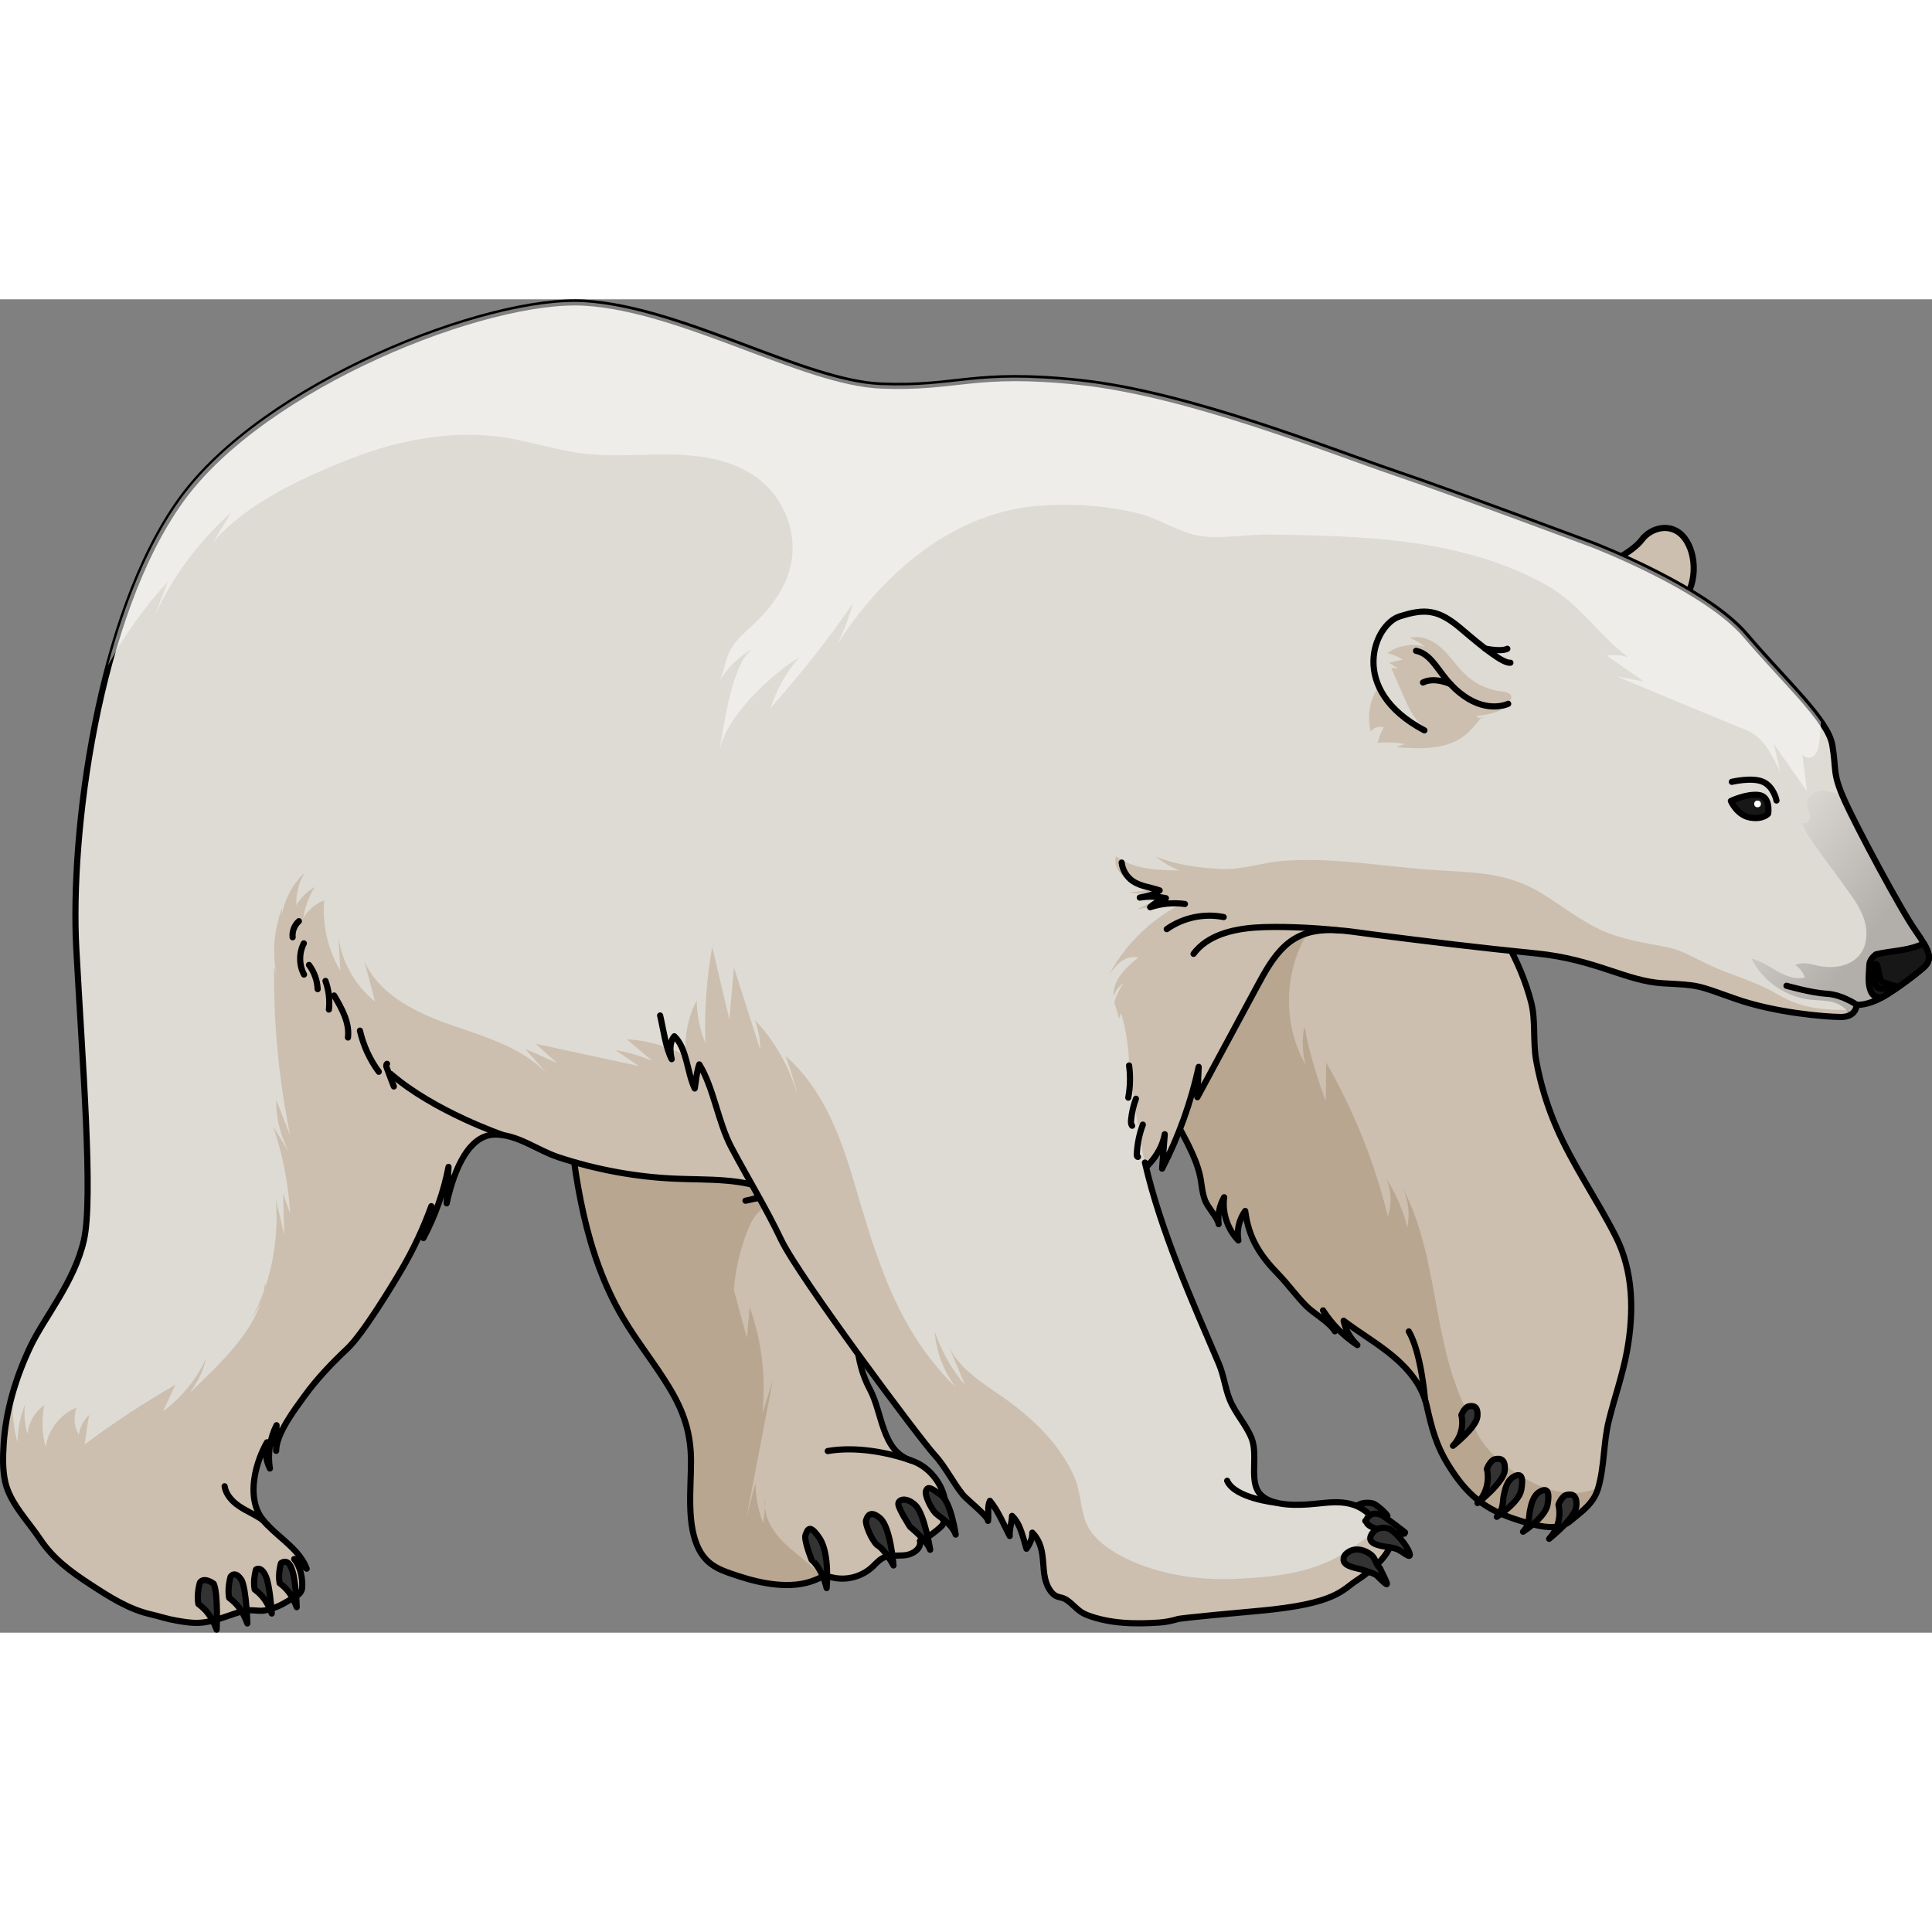 <?xml version="1.0" encoding="utf-8"?>
<!-- Created by: Science Figures, www.sciencefigures.org, Generator: Science Figures Editor -->
<svg version="1.1" id="Layer_1" xmlns="http://www.w3.org/2000/svg" xmlns:xlink="http://www.w3.org/1999/xlink" 
	 width="800px" height="800px" viewBox="0 0 313.291 216.223" enable-background="new 0 0 313.291 216.223"
	 xml:space="preserve">
<rect x="0" y="0" width="313.291" height="216.223" fill="#808080" stroke="none"/>
<g>
	<g>
		<g>
			<g>
				<g>
					<path fill="#CCBFAF" d="M92.041,130.507c1.113,11.975,2.844,24.279,8.955,34.637c2.321,3.933,5.225,7.496,7.578,11.41
						c2.354,3.916,3.461,7.355,3.478,11.832c0.017,4.4-0.791,10.453,1.354,14.442c1.445,2.686,3.68,3.335,6.329,4.212
						c3.72,1.232,8.664,2.227,12.468,0.622c0.517-0.218,1.027-0.491,1.586-0.536c0.503-0.04,0.999,0.109,1.495,0.205
						c2.165,0.418,4.511-0.246,6.136-1.735c0.558-0.511,1.046-1.121,1.717-1.471c1.107-0.577,2.444-0.325,3.684-0.469
						c1.24-0.143,2.641-1.107,2.357-2.322c0.081,0.348,3.484-2.119,3.703-2.668c1.676-4.202-1.156-9.076-5.136-10.368
						c-4.802-1.558-4.606-7.68-6.695-11.567c-3.022-5.623-2.215-12.162-1.909-18.4c0.595-12.161,0.059-24.93-5.892-35.553"/>
					<g>
						<path fill="#B8A690" d="M127.567,148.007l0.399,1.149C127.973,148.715,127.819,148.329,127.567,148.007z"/>
						<path fill="#B8A690" d="M132.203,207.662c0.365-0.154,0.728-0.332,1.106-0.441c-1.741-2.13-4.138-3.617-6.118-5.529
							c-1.594-1.539-2.938-3.576-3.146-5.717c-0.057,0.835-0.148,1.668-0.304,2.491c-0.789-2.086-1.208-4.311-1.231-6.542
							c-0.489,1.877-0.978,3.753-1.468,5.63c1.432-7.449,2.863-14.898,4.295-22.346c-0.573,1.825-1.145,3.651-1.718,5.476
							c0.625-5.804-0.082-11.747-2.05-17.243c-0.15,1.67-0.299,3.34-0.449,5.01c-0.708-2.621-1.416-5.243-2.124-7.864
							c0.273-3.218,0.992-6.398,2.159-9.41c0.613-1.582,1.462-3.239,3.005-3.945c1.142-0.523,2.691-0.144,3.409,0.775l-2.991-8.61
							c-3.517-4.686-7.577-8.962-12.065-12.729l-20.47,3.84c1.113,11.975,2.844,24.279,8.955,34.637
							c2.321,3.933,5.225,7.496,7.578,11.41c2.354,3.917,3.461,7.355,3.478,11.832c0.017,4.4-0.791,10.453,1.354,14.442
							c1.445,2.686,3.68,3.335,6.329,4.212C123.454,208.272,128.399,209.267,132.203,207.662z"/>
						<path fill="#B8A690" d="M124.044,195.975c0.038-0.554,0.071-1.109,0.065-1.664
							C123.993,194.868,123.99,195.424,124.044,195.975z"/>
					</g>
					<path fill="none" stroke="#000000" stroke-linecap="round" stroke-linejoin="round" stroke-miterlimit="10" d="M92.041,130.507
						c1.113,11.975,2.844,24.279,8.955,34.637c2.321,3.933,5.225,7.496,7.578,11.41c2.354,3.916,3.461,7.355,3.478,11.832
						c0.017,4.4-0.791,10.453,1.354,14.442c1.445,2.686,3.68,3.335,6.329,4.212c3.72,1.232,8.664,2.227,12.468,0.622
						c0.517-0.218,1.027-0.491,1.586-0.536c0.503-0.04,0.999,0.109,1.495,0.205c2.165,0.418,4.511-0.246,6.136-1.735
						c0.558-0.511,1.046-1.121,1.717-1.471c1.107-0.577,2.444-0.325,3.684-0.469c1.24-0.143,2.641-1.107,2.357-2.322
						c0.081,0.348,3.484-2.119,3.703-2.668c1.676-4.202-1.156-9.076-5.136-10.368c-4.802-1.558-4.606-7.68-6.695-11.567
						c-3.022-5.623-2.215-12.162-1.909-18.4c0.595-12.161,0.059-24.93-5.892-35.553"/>
					<path fill="#333333" stroke="#000000" stroke-linecap="round" stroke-linejoin="round" stroke-miterlimit="10" d="
						M134.048,208.987c0,0,0.529-5.559-1.138-8.057s-1.935-1.393-2.276-0.598c-0.342,0.796,0.978,4.068,0.978,4.068
						S133.24,205.628,134.048,208.987z"/>
					<path fill="#333333" stroke="#000000" stroke-linecap="round" stroke-linejoin="round" stroke-miterlimit="10" d="
						M144.889,205.322c0,0-0.457-6.179-2.163-7.656c-1.706-1.477-2.11-0.185-2.289,0.334c-0.179,0.519,0.815,3.086,1.791,4.012
						C143.528,202.727,144.889,205.322,144.889,205.322z"/>
					<path fill="#333333" stroke="#000000" stroke-linecap="round" stroke-linejoin="round" stroke-miterlimit="10" d="
						M150.835,202.774c0,0-0.916-5.809-2.397-7.219c-1.48-1.41-2.782-0.948-2.766-0.191c0.015,0.757,1.906,3.697,1.906,3.697
						S150.298,201.238,150.835,202.774z"/>
					<path fill="#333333" stroke="#000000" stroke-linecap="round" stroke-linejoin="round" stroke-miterlimit="10" d="
						M154.973,200.314c0,0-0.752-5.243-2.378-6.414c-1.626-1.171-2.086-1.439-2.414-0.743c-0.328,0.696,0.792,2.88,1.464,3.616
						C152.318,197.508,154.329,198.459,154.973,200.314z"/>
					<path fill="none" stroke="#000000" stroke-linecap="round" stroke-linejoin="round" stroke-miterlimit="10" d="
						M147.745,188.298c-3.828-1.329-8.958-2.312-13.519-1.531"/>
				</g>
				<path fill="#CCBFAF" d="M261.339,42.511c0,0,3.485-1.63,4.923-3.556c1.438-1.926,4.816-2.913,6.882-0.266
					c2.066,2.646,2.244,7.991-0.923,11.074"/>
				<path fill="none" stroke="#000000" stroke-linecap="round" stroke-linejoin="round" stroke-miterlimit="10" d="M261.339,42.511
					c0,0,3.485-1.63,4.923-3.556c1.438-1.926,4.816-2.913,6.882-0.266c2.066,2.646,2.244,7.991-0.923,11.074"/>
				<path fill="#CCBFAF" d="M182.947,81.633c5.364-3.437,11.908-4.786,18.27-4.448c6.362,0.338,12.559,2.288,18.315,5.018
					c7.07,3.353,13.607,7.935,18.811,13.779c4.552,5.113,8.195,11.308,9.935,17.962c0.793,3.032,0.262,6.377,0.84,9.551
					c0.672,3.693,1.767,7.309,3.26,10.753c2.665,6.145,6.554,11.677,9.595,17.645c2.936,5.762,2.994,12.426,1.857,18.664
					c-0.7,3.839-2.019,7.523-2.952,11.305c-0.887,3.594-0.679,7.307-1.716,10.898c-0.724,2.505-2.531,3.694-4.577,5.396
					c-2.162,1.799-5.911,0.588-8.338-0.168c-5.483-1.707-8.364-4.103-11.34-8.886c-2.071-3.329-2.74-6.077-3.569-9.743
					c-0.723-3.202-2.938-5.881-5.457-7.985c-2.52-2.104-5.386-3.752-7.999-5.739c0.315,1.503,1.104,2.902,2.227,3.95
					c-2.224-1.456-4.136-3.388-5.567-5.627c0.639,1.129,1.278,2.258,1.918,3.387c-0.815-1.439-3.387-2.855-4.604-4.067
					c-1.635-1.628-2.961-3.528-4.558-5.171c-2.959-3.045-4.813-5.828-5.376-10.27c-0.995,1.353-1.405,3.122-1.106,4.775
					c-1.775-1.824-2.651-4.483-2.309-7.005c-0.757,1.308-1.076,2.865-0.893,4.365c-0.12-0.981-1.744-2.706-2.163-3.752
					c-0.564-1.406-0.553-2.689-0.861-4.093c-0.729-3.323-2.852-6.75-4.417-9.751c-3.382-6.485-7.377-12.649-11.921-18.381"/>
				<g>
					<g>
						<path fill="#B8A690" d="M238.571,180.099c0.029-0.4,0.058-0.8,0.087-1.2C238.59,179.303,238.569,179.702,238.571,180.099z"/>
						<path fill="#B8A690" d="M259.162,192.76c0.007-0.023,0.011-0.046,0.017-0.069c-0.215,0.094-0.431,0.189-0.65,0.27
							c-4.621,1.72-9.799-0.456-13.78-3.366c-3.162-2.311-6.165-5.708-6.178-9.497c-0.031,0.43-0.062,0.861-0.094,1.291
							c-6.383-11.346-4.931-25.774-11.008-37.286c0.915,1.983,1.179,4.259,0.742,6.399c-0.684-2.772-1.829-5.429-3.374-7.831
							c0.802,1.907,0.88,4.108,0.216,6.067c-2.136-8.738-5.515-17.172-10.005-24.967c-0.017,2.079-0.034,4.158-0.052,6.238
							c-1.508-3.907-2.67-7.947-3.468-12.058c-0.441,2.048-0.366,4.206,0.216,6.218c-3.869-6.701-3.594-15.582,0.681-22.032
							l-17.493-6.535c-3.026-0.657-5.889,1.513-8.102,3.68c-2.969,2.907-5.715,6.217-7.869,9.806l-0.712,4.907
							c4.543,5.732,8.539,11.896,11.921,18.381c1.565,3.001,3.688,6.428,4.417,9.751c0.308,1.404,0.297,2.687,0.861,4.093
							c0.42,1.046,2.044,2.771,2.163,3.752c-0.183-1.5,0.136-3.057,0.893-4.365c-0.342,2.522,0.535,5.181,2.309,7.005
							c-0.299-1.653,0.111-3.422,1.106-4.775c0.562,4.442,2.416,7.225,5.376,10.27c1.597,1.643,2.923,3.543,4.558,5.171
							c1.217,1.212,3.789,2.628,4.604,4.067c-0.639-1.129-1.278-2.258-1.917-3.387c1.432,2.24,3.343,4.172,5.567,5.627
							c-1.123-1.047-1.912-2.447-2.227-3.95c2.613,1.987,5.48,3.635,7.999,5.739c2.52,2.104,4.734,4.783,5.457,7.985
							c0.828,3.665,1.498,6.414,3.569,9.743c2.976,4.783,5.857,7.179,11.34,8.886c2.427,0.756,6.176,1.967,8.338,0.168
							C256.631,196.454,258.438,195.266,259.162,192.76z"/>
					</g>
				</g>
				<path fill="none" stroke="#000000" stroke-linecap="round" stroke-linejoin="round" stroke-miterlimit="10" d="M182.947,81.633
					c5.364-3.437,11.908-4.786,18.27-4.448c6.362,0.338,12.559,2.288,18.315,5.018c7.07,3.353,13.607,7.935,18.811,13.779
					c4.552,5.113,8.195,11.308,9.935,17.962c0.793,3.032,0.262,6.377,0.84,9.551c0.672,3.693,1.767,7.309,3.26,10.753
					c2.665,6.145,6.554,11.677,9.595,17.645c2.936,5.762,2.994,12.426,1.857,18.664c-0.7,3.839-2.019,7.523-2.952,11.305
					c-0.887,3.594-0.679,7.307-1.716,10.898c-0.724,2.505-2.531,3.694-4.577,5.396c-2.162,1.799-5.911,0.588-8.338-0.168
					c-5.483-1.707-8.364-4.103-11.34-8.886c-2.071-3.329-2.74-6.077-3.569-9.743c-0.723-3.202-2.938-5.881-5.457-7.985
					c-2.52-2.104-5.386-3.752-7.999-5.739c0.315,1.503,1.104,2.902,2.227,3.95c-2.224-1.456-4.136-3.388-5.567-5.627
					c0.639,1.129,1.278,2.258,1.918,3.387c-0.815-1.439-3.387-2.855-4.604-4.067c-1.635-1.628-2.961-3.528-4.558-5.171
					c-2.959-3.045-4.813-5.828-5.376-10.27c-0.995,1.353-1.405,3.122-1.106,4.775c-1.775-1.824-2.651-4.483-2.309-7.005
					c-0.757,1.308-1.076,2.865-0.893,4.365c-0.12-0.981-1.744-2.706-2.163-3.752c-0.564-1.406-0.553-2.689-0.861-4.093
					c-0.729-3.323-2.852-6.75-4.417-9.751c-3.382-6.485-7.377-12.649-11.921-18.381"/>
				<path fill="#333333" stroke="#000000" stroke-linecap="round" stroke-linejoin="round" stroke-miterlimit="10" d="
					M251.206,200.995c0,0,4.223-3.332,4.405-5.267s-0.775-2.023-1.568-1.85c-0.792,0.173-1.325,1.579-1.325,1.579
					S253.598,198.417,251.206,200.995z"/>
				<path fill="#333333" stroke="#000000" stroke-linecap="round" stroke-linejoin="round" stroke-miterlimit="10" d="
					M239.597,195.205c0,0,4.223-3.332,4.405-5.267c0.182-1.935-0.775-2.023-1.568-1.85c-0.792,0.173-1.325,1.579-1.325,1.579
					S241.989,192.627,239.597,195.205z"/>
				<path fill="#333333" stroke="#000000" stroke-linecap="round" stroke-linejoin="round" stroke-miterlimit="10" d="
					M235.616,185.914c0,0,3.792-2.992,3.955-4.729c0.163-1.737-0.696-1.816-1.408-1.661c-0.711,0.156-1.189,1.418-1.189,1.418
					S237.763,183.599,235.616,185.914z"/>
				<path fill="#333333" stroke="#000000" stroke-linecap="round" stroke-linejoin="round" stroke-miterlimit="10" d="
					M246.971,199.85c0,0,3.598-2.308,3.973-4.37c0.375-2.061,0.009-2.799-1.19-2.158c-1.199,0.641-1.48,2.255-1.667,3.15
					C247.899,197.367,248.079,198.749,246.971,199.85z"/>
				<path fill="#333333" stroke="#000000" stroke-linecap="round" stroke-linejoin="round" stroke-miterlimit="10" d="
					M242.717,197.43c0,0,3.598-2.308,3.973-4.37c0.375-2.061,0.009-2.799-1.19-2.158c-1.199,0.641-1.48,2.255-1.667,3.15
					C243.646,194.947,243.825,196.329,242.717,197.43z"/>
				<path fill="none" stroke="#000000" stroke-linecap="round" stroke-linejoin="round" stroke-miterlimit="10" d="M231.082,178.442
					c0,0-0.598-7.592-2.631-11.072"/>
				<path fill="#333333" stroke="#000000" stroke-linecap="round" stroke-linejoin="round" stroke-miterlimit="10" d="
					M222.103,197.755c-0.033,0.008-0.065,0.015-0.1,0.024c-0.816,0.177-2.708,0.924-2.896-0.48c-0.054-0.397,0.176-0.872,0.412-1.18
					c0.677-0.877,1.843-1.085,2.884-0.905c0.541,0.093,0.897,0.429,1.323,0.766c0.276,0.217,0.542,0.45,0.778,0.711
					c0.102,0.11,0.535,0.504,0.471,0.681c-0.063,0.177-0.415,0.075-0.555,0.072c-0.286-0.006-0.59,0.012-0.873,0.059
					C223.067,197.582,222.581,197.649,222.103,197.755z"/>
				<path fill="#DEDBD4" d="M72.335,146.521c0.835-3.848,2.987-11.04,7.766-11.146c3.664-0.081,6.957,2.547,10.301,3.652
					c6.202,2.051,12.689,3.242,19.216,3.508c5.242,0.214,10.714-0.118,15.49,2.055c-1.352,0.715-2.812,1.225-4.314,1.508
					c3.263-0.783,6.638-1.094,9.989-0.92c-1.647-0.034-3.279,0.89-4.096,2.319c8.557-3.745,18.354-2.576,27.634-1.505
					c9.279,1.071,19.204,1.861,27.467-2.495c3.287-1.733,6.332-4.525,6.992-8.182c-0.143,1.861-0.286,3.723-0.43,5.584
					c2.686-5.212,4.687-10.777,5.933-16.506c-0.071,1.639-0.141,3.279-0.212,4.918c3.232-5.999,6.465-11.998,9.697-17.997
					c1.253-2.325,2.539-4.694,4.469-6.496c4.029-3.762,9.304-2.537,14.211-1.908c8.761,1.124,17.093,2.139,26.629,3.094
					c9.535,0.955,14.572,4.516,20.522,4.836c5.95,0.32,5.327,0.254,11.7,2.509c6.373,2.255,14.427,2.926,17.069,2.956
					c2.642,0.03,2.606-1.989,2.606-1.989s1.052,0.175,3.096-0.677c2.044-0.853,6.222-3.997,7.751-5.345
					c1.53-1.348,1.04-2.66-1.312-5.998c-2.352-3.338-9.548-16.766-11.527-21.199c-1.978-4.433-1.257-4.794-1.949-8.88
					c-0.691-4.086-7.49-10.14-14.039-17.831s-24.701-14.667-24.701-14.667s-21.864-8.192-32.379-11.771
					c-10.515-3.579-33.407-12.762-50.845-14.624s-19.832,1.096-32.312,0.582S110.635,1.472,94.806,0.475
					S42.752,13.689,29.221,32.464s-17.943,54.207-16.95,72.643s2.79,40.547,1.242,47.374c-1.548,6.827-6.364,12.472-8.628,17.231
					c-2.353,4.947-4.017,10.375-4.362,15.842c-0.129,2.047-0.189,4.124,0.254,6.126c0.751,3.399,3.731,6.386,5.643,9.264
					c2.117,3.189,4.998,5.297,8.255,7.418c3.066,1.996,6.111,3.947,9.674,4.775c1.522,0.354,2.64,0.758,4.18,1.023
					c1.366,0.235,2.753,0.471,4.132,0.33c1.604-0.165,3.081-0.685,4.596-1.21c0.94-0.326,1.889-0.654,2.878-0.769
					c0.963-0.113,1.964,0.199,2.905-0.033c2.199-0.541,2.62-0.967,4.595-2.076c0.592-0.333,1.218-0.801,1.282-1.478
					c0.152-1.602-0.338-3.69-1.285-4.742c0.675,0.52,1.351,1.04,2.026,1.561c-1.119-2.981-4.111-4.745-6.315-7.042
					c-0.701-0.73-1.34-1.542-1.718-2.481c-1.37-3.393-0.127-7.944,1.599-10.974c-0.356,1.412-0.185,2.951,0.471,4.252
					c-0.392-2.376-0.008-4.874,1.079-7.022c-0.026,1.385-0.078,2.775-0.061,4.159c-0.035-2.743,3.063-6.788,4.597-8.906
					c2.031-2.803,4.437-5.309,6.951-7.679c2.437-2.297,7.045-9.852,8.761-12.78c1.918-3.273,3.537-6.722,4.827-10.29
					c-0.428,1.723-0.855,3.447-1.283,5.17c1.917-3.614,3.294-7.515,4.071-11.531C72.536,142.585,72.436,144.553,72.335,146.521z"/>
				<path fill="#CCBFAF" d="M239.987,68.081c-0.77,0.957-1.549,1.924-2.52,2.676c-3.042,2.354-7.273,2.168-11.108,1.871
					c0.465-0.167,0.93-0.335,1.395-0.502c-1.436-0.289-2.918-0.351-4.373-0.182c0.212-0.891,0.563-1.748,1.037-2.532
					c-0.757-0.267-1.675,0.025-2.139,0.681c-0.713-2.886-0.017-6.197,2.156-8.225c2.173-2.028,5.859-2.405,8.146-0.505"/>
				<path fill="#DEDBD4" d="M244.923,58.932c-1.151,0.144-4.273-2.329-7.976-5.497s-5.89-3.334-10.008-2.003
					c-4.117,1.331-8.48,11.855,4.041,18.469"/>
				<path fill="#CCBFAF" d="M227.803,64.815c-0.733-1.677-1.466-3.355-2.2-5.032c0.369,0.03,0.739,0.061,1.108,0.091
					c-0.484-0.314-0.967-0.628-1.451-0.943c0.726-0.169,1.451-0.339,2.177-0.508c-0.753-0.493-1.596-0.85-2.475-1.048
					c1.73-1.245,4.046-1.637,6.089-1.03c-0.717-0.598-1.53-1.079-2.4-1.419c1.872-0.557,3.876,0.455,5.289,1.803
					c1.412,1.348,2.468,3.042,3.926,4.341c1.571,1.401,3.588,2.294,5.681,2.517c0.672,0.072,1.58,0.316,1.525,0.99
					c-0.023,0.275-0.223,0.5-0.429,0.682c-0.788,0.697-1.831,1.098-2.883,1.109c0.542-0.069,1.104,0.028,1.591,0.275
					c-1.854,0.785-3.915,1.078-5.914,0.84c1.112,0.361,2.309,0.46,3.466,0.286c-1.265,0.191-2.693,1.282-4,1.624
					c-1.132,0.296-2.565,0.728-3.747,0.694C230.297,70.005,228.796,67.085,227.803,64.815z"/>
				<path fill="#CCBFAF" d="M298.128,115.212c0.426,0.004,2.08,0.012,2.213,0.537c0.43,1.695-4.743,0.487-5.375,0.422
					c-4.591-0.467-9.21-1.2-13.575-2.745c-6.373-2.255-5.75-2.189-11.7-2.509c-5.95-0.32-10.987-3.881-20.522-4.836
					c-9.535-0.955-17.867-1.97-26.629-3.094c-4.907-0.63-10.181-1.854-14.211,1.908c-1.93,1.802-3.216,4.171-4.469,6.496
					c-3.232,5.999-6.465,11.998-9.697,17.997c0.071-1.639,0.141-3.279,0.212-4.918c-1.246,5.729-3.247,11.295-5.933,16.506
					c0.143-1.861,0.286-3.723,0.43-5.584c-0.37,2.052-1.493,3.832-2.987,5.306l-0.059-0.016c-1.209-2.138-1.566-4.744-0.976-7.129
					c-0.862,0.985-1.314,2.319-1.228,3.625c-1.025-2.659-0.929-5.73,0.26-8.32c-0.688,0.514-1.2,1.259-1.432,2.085
					c1.025-5.027,0.797-10.304-0.658-15.223c-0.488,1.476-0.977,2.951-1.465,4.427c-0.623-3.18,0.063-6.595,1.864-9.289
					c-0.74,0.537-1.31,1.304-1.61,2.168c-0.182-2.58,1.955-4.686,4.004-6.265c-0.924-0.292-1.954,0.018-2.744,0.579
					c-0.79,0.561-1.385,1.348-1.968,2.123c2.543-4.726,6.514-8.671,11.257-11.182c-2.269-0.06-4.546,0.17-6.758,0.682
					c1.475-0.847,3.041-1.536,4.661-2.055c-2.012-0.177-4.018-0.435-6.009-0.775c1.336-0.049,2.668-0.218,3.975-0.506
					c-1.407-0.529-2.933-0.788-4.217-1.571s-2.292-2.336-1.809-3.76c2.867,2.166,6.735,2.289,10.328,2.323
					c-1.411-0.521-2.731-1.288-3.883-2.255c3.404,1.391,7.086,1.856,10.735,2.008c3.389,0.142,6.416-1.029,9.813-1.297
					c7.812-0.616,15.594,0.776,23.36,1.386c6.813,0.536,12.585,0.157,18.582,3.817c3.129,1.91,6.02,4.221,9.334,5.821
					c3.496,1.688,7.341,2.235,11.118,2.975c2.348,0.46,4.468,1.762,6.63,2.788c3.603,1.709,6.917,2.462,10.413,4.381
					c0.974,0.535,1.937,1.096,2.956,1.539C292.79,114.841,295.477,115.19,298.128,115.212z"/>
				<path fill="#CCBFAF" d="M126.781,147.573c1.47-0.643,2.978-1.132,4.512-1.511c-2.704-5.372-5.662-10.617-9.603-15.134
					c-5.138-5.89-12.233-10.498-20.037-10.938c1.372,1.173,2.743,2.345,4.115,3.518c-1.91-0.828-3.923-1.419-5.978-1.756
					c1.269,0.86,2.539,1.719,3.808,2.579c-5.58-1.203-11.161-2.406-16.741-3.609c1.156,1.038,2.312,2.076,3.467,3.114
					c-1.716-0.761-3.433-1.523-5.149-2.284c1.378,1.573,2.757,3.146,4.135,4.719c-3.886-4.687-10.133-6.506-15.887-8.496
					c-5.754-1.99-11.883-4.864-14.333-10.438c0.575,2.182,1.15,4.363,1.725,6.545c-3.203-2.555-5.37-6.375-5.918-10.436
					c0.096,1.813,0.193,3.626,0.289,5.439c-2.015-3.408-2.943-7.447-2.617-11.393c-1.442,0.504-2.679,1.569-3.393,2.92
					c0.245-1.823,0.899-3.589,1.9-5.132c-1.255,0.706-2.316,1.753-3.037,3c-0.062-1.841,0.413-3.697,1.353-5.282
					c-1.946,1.813-3.232,4.284-3.71,6.897c0.017-0.397,0.034-0.793,0.051-1.19c-1.32,3.484-1.606,7.336-0.885,10.989
					c-0.132-0.505-0.264-1.009-0.395-1.514c-0.118,9.2,0.759,18.413,2.612,27.425c-0.765-1.936-1.53-3.872-2.294-5.808
					c-0.017,2.956,0.713,5.913,2.102,8.522c-0.856-1.384-1.712-2.768-2.567-4.151c1.542,4.548,2.468,9.304,2.746,14.098
					c-0.38-1.08-0.76-2.16-1.141-3.24c0.06,2.208,0.119,4.415,0.179,6.623c-0.451-1.877-0.903-3.753-1.354-5.63
					c0.564,6.832-0.962,14.473-4.546,20.317c1.112-2.028,3.203-4.561,2.769-6.833c-0.55,7.114-7.265,13.032-12.376,18.012
					c1.395-1.685,2.385-3.703,2.863-5.837c-1.559,3.417-4.001,6.427-7.025,8.655c0.68-1.443,1.361-2.885,2.041-4.328
					c-5.093,2.926-10.012,6.157-14.721,9.668c0.192-1.601,0.435-3.196,0.73-4.781c-0.896,0.849-1.504,1.997-1.705,3.214
					c-0.766-1.311-0.892-2.977-0.332-4.388c-2.648,1.058-4.642,3.605-5.032,6.43c-0.59-2.216-0.668-4.567-0.227-6.818
					c-1.53,1.072-2.55,2.84-2.712,4.701c-0.47-1.549-0.607-3.198-0.4-4.803c-0.797,1.941-1.21,4.039-1.208,6.137
					c-0.581-2.063-0.837-4.214-0.777-6.357c-0.731,2.174-1.34,4.367-1.484,6.645c-0.129,2.047-0.189,4.124,0.254,6.126
					c0.751,3.399,3.731,6.386,5.643,9.264c2.117,3.189,4.998,5.297,8.255,7.418c3.066,1.996,6.111,3.947,9.674,4.775
					c1.522,0.354,2.64,0.757,4.18,1.023c1.366,0.235,2.753,0.471,4.132,0.33c1.604-0.165,3.081-0.685,4.596-1.21
					c0.94-0.326,1.889-0.654,2.878-0.769c0.963-0.113,1.964,0.199,2.905-0.033c2.199-0.541,2.62-0.967,4.594-2.076
					c0.592-0.333,1.218-0.801,1.282-1.478c0.152-1.602-0.338-3.69-1.285-4.742c0.675,0.52,1.351,1.04,2.026,1.561
					c-1.119-2.981-4.111-4.745-6.316-7.042c-0.701-0.73-1.34-1.542-1.718-2.481c-1.37-3.393-0.127-7.944,1.599-10.974
					c-0.355,1.412-0.185,2.951,0.471,4.252c-0.392-2.376-0.008-4.874,1.079-7.022c-0.026,1.385-0.078,2.775-0.061,4.159
					c-0.035-2.743,3.063-6.788,4.597-8.906c2.031-2.803,4.437-5.31,6.951-7.68c2.437-2.297,7.07-9.876,8.786-12.804
					c1.918-3.273,3.537-6.722,4.827-10.29c-0.428,1.723-0.855,3.447-1.283,5.17c1.917-3.614,3.294-7.515,4.071-11.531
					c-0.101,1.968-0.201,3.936-0.302,5.904c0.835-3.848,2.987-11.04,7.766-11.146c3.664-0.081,6.957,2.547,10.301,3.652
					c6.202,2.051,12.689,3.242,19.216,3.508c5.242,0.214,10.714-0.118,15.49,2.055c-1.352,0.715-2.812,1.226-4.314,1.508
					c3.263-0.783,6.638-1.094,9.989-0.92C129.231,145.219,127.598,146.144,126.781,147.573z"/>
				<linearGradient id="SVGID_1_" gradientUnits="userSpaceOnUse" x1="280.882" y1="86.776" x2="303.213" y2="103.33">
					<stop  offset="0" style="stop-color:#FFFFFF"/>
					<stop  offset="1" style="stop-color:#000000"/>
				</linearGradient>
				<path opacity="0.2" fill="url(#SVGID_1_)" d="M299.075,81.172c-0.079-0.177-0.147-0.338-0.218-0.502
					c-0.441-0.226-0.894-0.432-1.372-0.599c-0.913-0.319-1.92-0.506-2.843-0.219c-0.924,0.287-1.716,1.161-1.645,2.125
					c0.051,0.689,0.511,1.303,0.529,1.994c0.018,0.69-0.925,1.377-1.315,0.808c0.538,1.656,1.581,3.093,2.608,4.5
					c1.509,2.066,3.017,4.132,4.526,6.198c1.171,1.604,2.361,3.245,2.958,5.139c0.597,1.894,0.505,4.12-0.731,5.675
					c-1.556,1.957-4.449,2.311-6.888,1.762c-1.194-0.268-2.517-0.695-3.574-0.078c0.727,0.455,1.288,1.168,1.559,1.981
					c-1.508,0.411-3.1-0.216-4.458-0.99c-1.358-0.774-2.667-1.723-4.199-2.036c1.805,3.61,5.514,6.198,9.526,6.644
					c1.19,0.133,2.404,0.09,3.568,0.373c1.163,0.283,2.319,0.976,2.74,2.096l0.029,0.088c1.21-0.534,1.194-1.737,1.194-1.737
					s1.052,0.175,3.096-0.677c2.044-0.853,6.222-3.997,7.751-5.345c1.53-1.348,1.04-2.66-1.312-5.998
					C308.249,99.034,301.053,85.605,299.075,81.172z"/>
				<path fill="none" stroke="#000000" stroke-linecap="round" stroke-linejoin="round" stroke-miterlimit="10" d="M72.43,146.596
					c0.835-3.848,2.987-11.04,7.766-11.146c3.664-0.081,6.957,2.547,10.301,3.652c6.202,2.051,12.689,3.242,19.216,3.508
					c5.242,0.214,10.714-0.118,15.49,2.055c-1.352,0.715-2.812,1.225-4.314,1.508c3.263-0.783,6.638-1.094,9.989-0.92
					c-1.647-0.034-3.279,0.89-4.096,2.319c8.557-3.745,18.354-2.576,27.634-1.505c9.279,1.071,19.204,1.861,27.467-2.495
					c3.287-1.733,6.332-4.525,6.992-8.182c-0.143,1.861-0.286,3.723-0.43,5.584c2.686-5.212,4.687-10.777,5.933-16.506
					c-0.071,1.639-0.141,3.279-0.212,4.918c3.232-5.999,6.465-11.998,9.697-17.997c1.253-2.325,2.539-4.694,4.469-6.496
					c4.029-3.762,9.304-2.537,14.211-1.908c8.761,1.124,17.093,2.139,26.629,3.094s14.572,4.516,20.522,4.836
					c5.95,0.32,5.327,0.254,11.7,2.509c6.373,2.255,14.427,2.926,17.069,2.956c2.642,0.03,2.606-1.989,2.606-1.989
					s1.052,0.175,3.096-0.677c2.044-0.853,6.222-3.997,7.751-5.345c1.53-1.348,1.04-2.66-1.312-5.998s-9.548-16.766-11.527-21.199
					c-1.978-4.433-1.257-4.794-1.948-8.88c-0.691-4.086-7.49-10.14-14.039-17.831s-24.701-14.667-24.701-14.667
					s-21.864-8.192-32.379-11.771C215.492,24.444,192.6,15.261,175.162,13.4s-19.832,1.096-32.312,0.582
					C130.37,13.469,110.73,1.546,94.901,0.549S42.847,13.764,29.316,32.539s-17.943,54.207-16.95,72.643s2.79,40.547,1.242,47.374
					c-1.548,6.827-6.417,12.511-8.68,17.27c-2.353,4.947-3.99,10.36-4.334,15.827c-0.129,2.047-0.189,4.124,0.254,6.126
					c0.751,3.399,3.731,6.386,5.643,9.264c2.117,3.189,4.998,5.297,8.255,7.418c3.066,1.996,6.111,3.947,9.674,4.775
					c1.522,0.354,2.64,0.758,4.18,1.023c1.366,0.235,2.753,0.471,4.132,0.33c1.604-0.165,3.081-0.685,4.596-1.21
					c0.94-0.326,1.889-0.654,2.878-0.769c0.963-0.113,1.964,0.199,2.905-0.033c2.199-0.541,2.62-0.967,4.595-2.076
					c0.592-0.333,1.218-0.801,1.282-1.478c0.152-1.602-0.338-3.69-1.285-4.742c0.675,0.52,1.351,1.04,2.026,1.561
					c-1.119-2.981-4.111-4.745-6.315-7.042c-0.701-0.73-1.34-1.542-1.718-2.481c-1.37-3.393-0.127-7.944,1.599-10.974
					c-0.356,1.412-0.185,2.951,0.471,4.252c-0.392-2.376-0.008-4.874,1.079-7.022c-0.026,1.385-0.078,2.775-0.061,4.159
					c-0.035-2.743,3.063-6.788,4.597-8.906c2.031-2.803,4.437-5.309,6.951-7.68c2.437-2.297,7.07-9.876,8.786-12.804
					c1.918-3.273,3.537-6.722,4.827-10.29c-0.428,1.723-0.855,3.447-1.283,5.17c1.917-3.614,3.294-7.515,4.071-11.531
					C72.631,142.66,72.531,144.628,72.43,146.596z"/>
				<path fill="#171717" stroke="#000000" stroke-linecap="round" stroke-linejoin="round" stroke-miterlimit="10" d="
					M280.675,81.356c0,0,2.455-1.196,4.479-0.98c2.023,0.216,1.569,3.032,1.569,3.032s-0.771,0.992-2.907,0.636
					C281.679,83.688,280.675,81.356,280.675,81.356z"/>
				<path fill="none" stroke="#000000" stroke-linecap="round" stroke-linejoin="round" stroke-miterlimit="10" d="M244.923,58.932
					c-1.151,0.144-4.273-2.329-7.976-5.497s-5.89-3.334-10.008-2.003c-4.117,1.331-8.48,11.855,4.041,18.469"/>
				<path fill="none" stroke="#000000" stroke-linecap="round" stroke-linejoin="round" stroke-miterlimit="10" d="M244.567,65.592
					c0,0-3.169,1.572-7.196-1.28c-4.027-2.851-4.643-6.668-7.746-7.307"/>
				<path fill="none" stroke="#000000" stroke-linecap="round" stroke-linejoin="round" stroke-miterlimit="10" d="M235.215,62.404
					c0,0-2.591-1.224-4.467-0.265"/>
				<path fill="none" stroke="#000000" stroke-linecap="round" stroke-linejoin="round" stroke-miterlimit="10" d="M240.828,56.631
					c0,0,2.581,0.57,3.599,0.038"/>
				<g>
					<path fill="#9A5816" d="M181.349,201.755c0.096-0.779,0.093-1.554-0.106-2.32C181.206,200.209,181.251,200.983,181.349,201.755
						z"/>
				</g>
				<path fill="none" stroke="#000000" stroke-linecap="round" stroke-linejoin="round" stroke-miterlimit="10" d="M43.414,198.798
					c-0.351-0.379-0.835-0.883-1.22-1.131c-1.129-0.726-2.382-1.248-3.486-2.012c-1.104-0.764-2.085-1.851-2.285-3.178"/>
				<path fill="#333333" stroke="#000000" stroke-linecap="round" stroke-linejoin="round" stroke-miterlimit="10" d="
					M44.065,213.112c0,0-0.265-4.494-0.976-6.079c-0.764-1.693-1.572-1.06-1.572-1.06s-0.525,1.682-0.223,3.239
					C42.385,210.033,43.288,211.011,44.065,213.112z"/>
				<path fill="#333333" stroke="#000000" stroke-linecap="round" stroke-linejoin="round" stroke-miterlimit="10" d="
					M48.116,212.085c0,0-0.131-4.687-0.841-6.272c-0.592-1.736-1.707-0.867-1.707-0.867s-0.525,1.682-0.223,3.239
					C46.436,209.006,47.339,209.984,48.116,212.085z"/>
				<path fill="#333333" stroke="#000000" stroke-linecap="round" stroke-linejoin="round" stroke-miterlimit="10" d="
					M40.111,214.727c0,0-0.143-5.275-0.9-6.963c-1.082-1.759-1.813-0.637-1.813-0.637s-0.559,1.791-0.237,3.448
					C38.322,211.449,39.284,212.489,40.111,214.727z"/>
				<path fill="#333333" stroke="#000000" stroke-linecap="round" stroke-linejoin="round" stroke-miterlimit="10" d="
					M35.125,215.723c0,0,0.287-5.758-0.47-7.445c-1.77-1.212-2.243-0.154-2.243-0.154s-0.559,1.791-0.237,3.448
					C33.336,212.445,34.298,213.486,35.125,215.723z"/>
				<path fill="#DEDBD4" d="M221.393,198.1c0.44-0.147,0.886-0.273,1.33-0.355c-3.164-3.68-6.951-2.57-10.521-2.331
					c-2.728,0.185-7.026,0.19-8.319-2.341c-1.118-2.189,0.08-5.869-0.928-8.38c-0.898-2.24-2.657-4.046-3.554-6.296
					c-0.759-1.898-0.939-3.878-1.746-5.768c-4.44-10.395-9.443-21.572-11.993-32.644c-1.654-7.183-2.125-14.604-3.791-21.78
					c-1.946-8.378-6.509-16.153-7.689-24.696l-52.792-56.981c-3.445,3.404-5.854,5.881-7.692,10.302
					c-1.864,4.486-5.666,7.796-7.194,12.585c-1.444,4.527-1.936,9.324-2.556,13.993c-1.895,14.274-0.218,28.782,3.098,42.729
					c0.501,2.112,0.89,5.196,1.87,7.08c-0.271-1.231-0.374-2.808,0.432-3.711c2.067,1.971,2.06,5.906,3.303,8.468
					c0.247-1.29,0.294-2.641,0.744-3.907c2.364,3.841,3.019,9.349,5.237,13.518c2.683,5.047,5.577,9.741,8.042,14.921
					c2.854,6,22.491,32.289,24.796,34.789c1.842,2,2.989,4.463,4.673,6.565c0.574,0.718,4.163,3.551,4.074,4.231
					c0.144-1.079-0.159-2.321,0.304-3.256c1.348,1.624,2.281,3.944,3.218,5.709c-0.078-1.117,0.337-2.127,0.37-3.264
					c1.371,1.265,1.799,3.585,2.345,5.331c0.507-0.706,0.974-1.664,0.943-2.614c2.861,2.946,0.804,6.853,3.131,9.684
					c0.811,0.986,1.51,0.62,2.392,1.198c1.227,0.802,1.849,1.904,3.347,2.476c3.733,1.427,7.815,1.491,11.751,1.221
					c1.098-0.075,2.108-0.307,3.091-0.596l0.003,0.007c0,0,0.603-0.187,13.081-1.313c12.478-1.126,13.394-3.35,15.811-4.93
					c2.417-1.579,5.779-4.352,5.603-6.823C225.434,198.544,221.675,198.128,221.393,198.1z"/>
				<path opacity="0.5" fill="#FFFFFF" d="M34.569,39.352c5.554-6.352,14.516-10.446,22.245-13.484
					c8.485-3.334,17.695-4.913,26.572-3.189c3.771,0.732,7.465,1.884,11.279,2.345c4.93,0.595,9.921,0.02,14.885,0.165
					s10.161,1.13,13.955,4.332c3.231,2.726,5.13,6.962,5.017,11.188c-0.126,4.695-2.753,8.469-5.971,11.658
					c-1.452,1.438-2.92,2.484-3.998,4.293c-1.003,1.682-1.073,3.813-1.984,5.422c1.322-2.335,3.327-4.278,5.704-5.525
					c-3.605,1.89-4.941,13.192-5.639,16.709c1.13-5.697,8.309-12.307,12.966-15.228c-2.078,2.42-3.673,5.253-4.667,8.284
					c4.886-5.602,9.175-10.855,13.392-17.07c-0.632,2.335-1.505,4.605-2.601,6.761c6.887-10.801,17.327-20.14,29.972-22.194
					c5.881-0.955,13.86-0.529,19.456,1.067c3.181,0.907,6.413,3.066,9.642,3.514c3.372,0.468,7.511-0.303,10.98-0.25
					c9.087,0.14,18.23,0.285,27.157,1.977c0.105,0.02,0.211,0.04,0.316,0.061c6.03,1.168,11.974,3.078,17.361,6.059
					c5.654,3.129,8.423,8.092,13.498,11.853c-1.096-0.433-2.446-0.488-3.55-0.322c2.023,1.406,4.045,2.813,6.068,4.219
					c-1.457-0.278-2.914-0.555-4.371-0.833c6.989,2.959,13.999,5.87,21.027,8.735c2.703,1.102,4.186,4.149,5.418,6.794
					c-0.359-1.538-0.718-3.076-1.077-4.614c1.8,2.569,3.6,5.138,5.4,7.707c-0.254-2-0.508-3.999-0.761-5.999
					c0.299,0.48,1.122,0.733,1.663,0.394c0.743-0.466,0.963-1.433,1.083-2.302c0.155-1.118,0.232-2.237,0.273-3.356
					c-2.565-3.748-7.489-8.501-12.289-14.138c-6.549-7.691-24.701-14.667-24.701-14.667s-21.864-8.192-32.379-11.771
					c-10.515-3.579-33.407-12.762-50.845-14.624s-19.832,1.095-32.312,0.582c-12.48-0.513-32.119-12.436-47.949-13.433
					c-15.83-0.997-52.053,13.214-65.584,31.989c-5.166,7.168-8.998,16.765-11.713,26.915c2.672-4.912,5.932-9.503,9.72-13.617
					c-0.726,1.875-1.453,3.75-2.179,5.626c2.922-6.393,7.194-12.164,12.455-16.826C36.526,36.159,35.547,37.756,34.569,39.352z"/>
				<g>
					<g>
						<path fill="#CCBFAF" d="M200.866,207.469c-6.227,0.319-12.606-0.552-18.219-3.268c-2.471-1.196-5.346-3.058-6.474-5.693
							c-1.028-2.403-0.885-5.139-2.002-7.64c-2.352-5.268-6.759-9.48-11.416-12.745c-3.363-2.358-7.136-4.595-8.883-8.311
							c0.881,2.106,1.761,4.212,2.642,6.319c-2.169-2.573-3.853-5.553-4.939-8.738c0.228,3.288,1.454,6.5,3.473,9.104
							c-9.728-9.449-12.983-21.245-16.708-33.851c-2.179-7.373-5.14-14.896-10.941-19.941c0.803,2.166,1.469,4.383,1.992,6.634
							c-1.249-4.64-3.664-8.961-6.961-12.457c0.545,1.552,0.838,3.192,0.865,4.836c-1.429-4.456-2.859-8.912-4.288-13.369
							c-0.242,2.822-0.484,5.644-0.726,8.466c-0.929-3.93-1.859-7.861-2.788-11.791c-0.911,5.136-1.288,10.367-1.123,15.581
							c-0.882-2.189-1.356-4.541-1.393-6.9c-1.516,2.894-2.102,6.241-1.767,9.488c0.46,1.648,0.773,3.411,1.439,4.784
							c0.247-1.29,0.294-2.642,0.744-3.907c2.364,3.841,3.019,9.349,5.237,13.518c2.683,5.047,5.577,9.741,8.042,14.921
							c2.854,6,22.491,32.289,24.796,34.789c1.842,2,2.989,4.463,4.673,6.565c0.574,0.718,4.163,3.551,4.074,4.231
							c0.144-1.079-0.159-2.321,0.304-3.256c1.348,1.624,2.281,3.944,3.218,5.709c-0.078-1.117,0.337-2.127,0.369-3.264
							c1.371,1.265,1.799,3.585,2.345,5.331c0.507-0.706,0.974-1.664,0.943-2.614c2.861,2.946,0.804,6.853,3.131,9.684
							c0.811,0.986,1.51,0.62,2.392,1.198c1.227,0.802,1.849,1.904,3.347,2.476c3.733,1.427,7.815,1.491,11.751,1.221
							c1.098-0.075,2.108-0.307,3.091-0.596l0.003,0.007c0,0,0.603-0.187,13.081-1.313c12.478-1.126,13.394-3.35,15.811-4.93
							c2.417-1.579,5.779-4.352,5.603-6.823c-0.059-0.813-0.539-1.392-1.153-1.809c-1.983,1.05-3.828,2.409-5.691,3.678
							C213.348,206.481,207.302,207.14,200.866,207.469z"/>
						<path fill="#CCBFAF" d="M108.746,121.094l-0.036-0.068c-0.151,0.193-0.287,0.395-0.426,0.595
							c0.182,0.584,0.389,1.128,0.633,1.597C108.77,122.557,108.679,121.798,108.746,121.094z"/>
					</g>
				</g>
				<path fill="none" stroke="#000000" stroke-linecap="round" stroke-linejoin="round" stroke-miterlimit="10" d="M107.046,116.138
					c0.501,2.112,0.89,5.196,1.87,7.08c-0.271-1.231-0.374-2.808,0.432-3.711c2.067,1.971,2.06,5.906,3.303,8.468
					c0.247-1.29,0.294-2.641,0.744-3.907c2.364,3.841,3.019,9.349,5.237,13.518c2.683,5.047,5.577,9.741,8.042,14.921
					c2.854,6,22.491,32.289,24.796,34.789c1.842,2,2.989,4.463,4.673,6.565c0.574,0.718,4.163,3.551,4.074,4.231
					c0.144-1.079-0.159-2.321,0.304-3.256c1.348,1.624,2.281,3.944,3.218,5.709c-0.078-1.117,0.337-2.127,0.37-3.264
					c1.371,1.265,1.799,3.585,2.345,5.331c0.507-0.706,0.974-1.664,0.943-2.614c2.861,2.946,0.804,6.853,3.131,9.684
					c0.811,0.986,1.51,0.62,2.392,1.198c1.227,0.802,1.849,1.904,3.347,2.476c3.733,1.427,7.815,1.491,11.751,1.221
					c1.098-0.075,2.108-0.307,3.091-0.596l0.003,0.007c0,0,0.603-0.187,13.081-1.313c12.478-1.126,13.394-3.35,15.811-4.93
					c2.417-1.579,5.779-4.352,5.603-6.823c-0.173-2.38-3.932-2.795-4.213-2.823c0.44-0.147,0.886-0.273,1.33-0.355
					c-3.164-3.68-6.951-2.57-10.521-2.331c-2.728,0.185-7.026,0.19-8.319-2.341c-1.118-2.189,0.08-5.869-0.928-8.38
					c-0.898-2.24-2.657-4.046-3.554-6.296c-0.759-1.898-0.939-3.878-1.746-5.768c-4.44-10.395-9.443-21.572-11.993-32.644"/>
				<path fill="#333333" stroke="#000000" stroke-linecap="round" stroke-linejoin="round" stroke-miterlimit="10" d="
					M220.684,205.948c-0.037-0.009-0.073-0.019-0.111-0.029c-0.904-0.256-3.178-0.514-2.622-2.008
					c0.156-0.423,0.636-0.773,1.033-0.954c1.136-0.513,2.404-0.103,3.343,0.626c0.488,0.378,0.664,0.9,0.909,1.46
					c0.159,0.362,0.604,0.681,0.701,1.065c0.044,0.163,1.106,2.098,0.95,2.239c-0.156,0.142-1.597-1.407-1.735-1.485
					c-0.281-0.158-0.592-0.3-0.898-0.402C221.732,206.287,221.214,206.096,220.684,205.948z"/>
				<path fill="none" stroke="#000000" stroke-linecap="round" stroke-linejoin="round" stroke-miterlimit="10" d="M217.178,102.338
					c-4.096-0.456-9.984-0.717-13.638-0.458c-3.731,0.265-7.77,1.254-9.995,4.26"/>
				<path fill="none" stroke="#000000" stroke-linecap="round" stroke-linejoin="round" stroke-miterlimit="10" d="M198.433,100.176
					c-3.172-0.642-6.596,0.084-9.235,1.958"/>
				<path fill="none" stroke="#000000" stroke-linecap="round" stroke-linejoin="round" stroke-miterlimit="10" d="M192.143,98.055
					c-1.888-0.257-3.834-0.076-5.642,0.525c0.734-0.667,1.615-1.171,2.562-1.466c-1.391-0.291-2.835-0.324-4.237-0.095
					c1.135-0.211,2.32-0.444,3.223-1.163c-1.457-0.526-3.094-0.636-4.369-1.515c-0.989-0.682-1.66-1.807-1.791-3.001"/>
				<path fill="none" stroke="#000000" stroke-linecap="round" stroke-linejoin="round" stroke-miterlimit="10" d="M288.074,81.278
					c0,0-0.419-2.247-2.192-3.032c-1.773-0.785-5.051,0.001-5.051,0.001"/>
				<circle fill="#FFFFFF" cx="285.003" cy="81.828" r="0.55"/>
				<path fill="#333333" stroke="#000000" stroke-linecap="round" stroke-linejoin="round" stroke-miterlimit="10" d="
					M224.393,197.354c0.177,0.114,3.655,2.711,3.582,2.739c-1.095,0.408-3.886-0.481-5.034-0.824
					c-0.776-0.23-1.845-0.823-1.146-1.737C222.466,196.653,223.572,196.835,224.393,197.354z"/>
				<path fill="#333333" stroke="#000000" stroke-linecap="round" stroke-linejoin="round" stroke-miterlimit="10" d="
					M225.122,199.327c1.144,0.4,3.061,2.806,3.424,3.932c0.422,1.302-1.063-0.27-2.145-0.641c-0.715-0.244-1.458-0.277-2.199-0.424
					c-1.188-0.233-2.697-0.705-1.651-2.136C223.153,199.235,224.275,199.034,225.122,199.327z"/>
				<path fill="#171717" stroke="#000000" stroke-linecap="round" stroke-linejoin="round" stroke-miterlimit="10" d="
					M311.121,104.822c-2.199,0.84-4.659,0.852-6.912,1.397c-0.62,0.483-1.062,1.063-1.082,1.769
					c-0.039,1.402-0.344,3.048,0.308,4.359c0.395,0.794,0.832,0.719,1.575,0.906c0.019,0.005,0.037,0.012,0.056,0.017
					c0.615-0.337,1.319-0.778,2.045-1.265c0.186-0.125,0.373-0.253,0.56-0.382c0.749-0.519,1.5-1.069,2.18-1.587
					c0.849-0.647,1.586-1.244,2.064-1.666c0.574-0.506,0.863-1.006,0.877-1.61c0.014-0.618-0.263-1.347-0.817-2.298
					C311.685,104.595,311.398,104.717,311.121,104.822z"/>
				<path fill="#0D0D0D" stroke="#000000" stroke-linecap="round" stroke-linejoin="round" stroke-miterlimit="10" d="
					M307.6,111.431c0,0-2.447,0.793-3.212,0.11c-0.763-0.684-0.637-3.645-0.235-3.758c0.401-0.115,0.542,2.382,0.904,2.731
					C305.419,110.864,307.6,111.431,307.6,111.431z"/>
				<path fill="none" stroke="#000000" stroke-linecap="round" stroke-linejoin="round" stroke-miterlimit="10" d="M301.067,114.393
					c0,0-2.338-1.639-4.827-1.777s-6.545-1.299-6.545-1.299"/>
			</g>
			<path fill="none" stroke="#000000" stroke-linecap="round" stroke-linejoin="round" stroke-miterlimit="10" d="M206.901,195.14
				c0,0-6.686-0.709-7.905-3.553"/>
		</g>
		<path fill="none" stroke="#000000" stroke-linecap="round" stroke-linejoin="round" stroke-miterlimit="10" d="M81.674,135.56
			c0,0-11.265-3.832-18.303-9.944"/>
		<path fill="none" stroke="#000000" stroke-linecap="round" stroke-linejoin="round" stroke-miterlimit="10" d="M61.422,125.263
			c-1.463-1.981-2.51-4.268-3.054-6.67"/>
		<path fill="none" stroke="#000000" stroke-linecap="round" stroke-linejoin="round" stroke-miterlimit="10" d="M54.177,112.893
			c1.245,2.096,2.536,4.393,2.25,6.815"/>
		<path fill="none" stroke="#000000" stroke-linecap="round" stroke-linejoin="round" stroke-miterlimit="10" d="M53.334,115.171
			c0.172-1.562-0.019-3.162-0.553-4.64"/>
		<path fill="none" stroke="#000000" stroke-linecap="round" stroke-linejoin="round" stroke-miterlimit="10" d="M51.51,111.863
			c-0.06-1.409-0.557-2.797-1.404-3.925"/>
		<path fill="none" stroke="#000000" stroke-linecap="round" stroke-linejoin="round" stroke-miterlimit="10" d="M49.267,104.439
			c-0.802,1.559-0.79,3.51,0.032,5.059"/>
		<path fill="none" stroke="#000000" stroke-linecap="round" stroke-linejoin="round" stroke-miterlimit="10" d="M48.463,100.846
			c-0.722,0.643-1.11,1.644-1.009,2.606"/>
		<path fill="none" stroke="#000000" stroke-linecap="round" stroke-linejoin="round" stroke-miterlimit="10" d="M62.758,123.973
			c-0.185,0.122-0.131,0.402-0.055,0.61c0.375,1.027,0.762,2.049,1.162,3.066"/>
	</g>
	<path fill="none" stroke="#000000" stroke-linecap="round" stroke-linejoin="round" stroke-miterlimit="10" d="M184.534,139.065
		c-0.153,0.003-0.2-0.206-0.194-0.359c0.066-1.662,0.398-3.313,0.981-4.87"/>
	<path fill="none" stroke="#000000" stroke-linecap="round" stroke-linejoin="round" stroke-miterlimit="10" d="M183.589,134.015
		c-0.212-0.24-0.206-0.598-0.176-0.917c0.11-1.181,0.377-2.347,0.79-3.459"/>
	<path fill="none" stroke="#000000" stroke-linecap="round" stroke-linejoin="round" stroke-miterlimit="10" d="M182.962,129.46
		c0.318-1.718,0.363-3.486,0.13-5.217"/>
</g>
</svg>